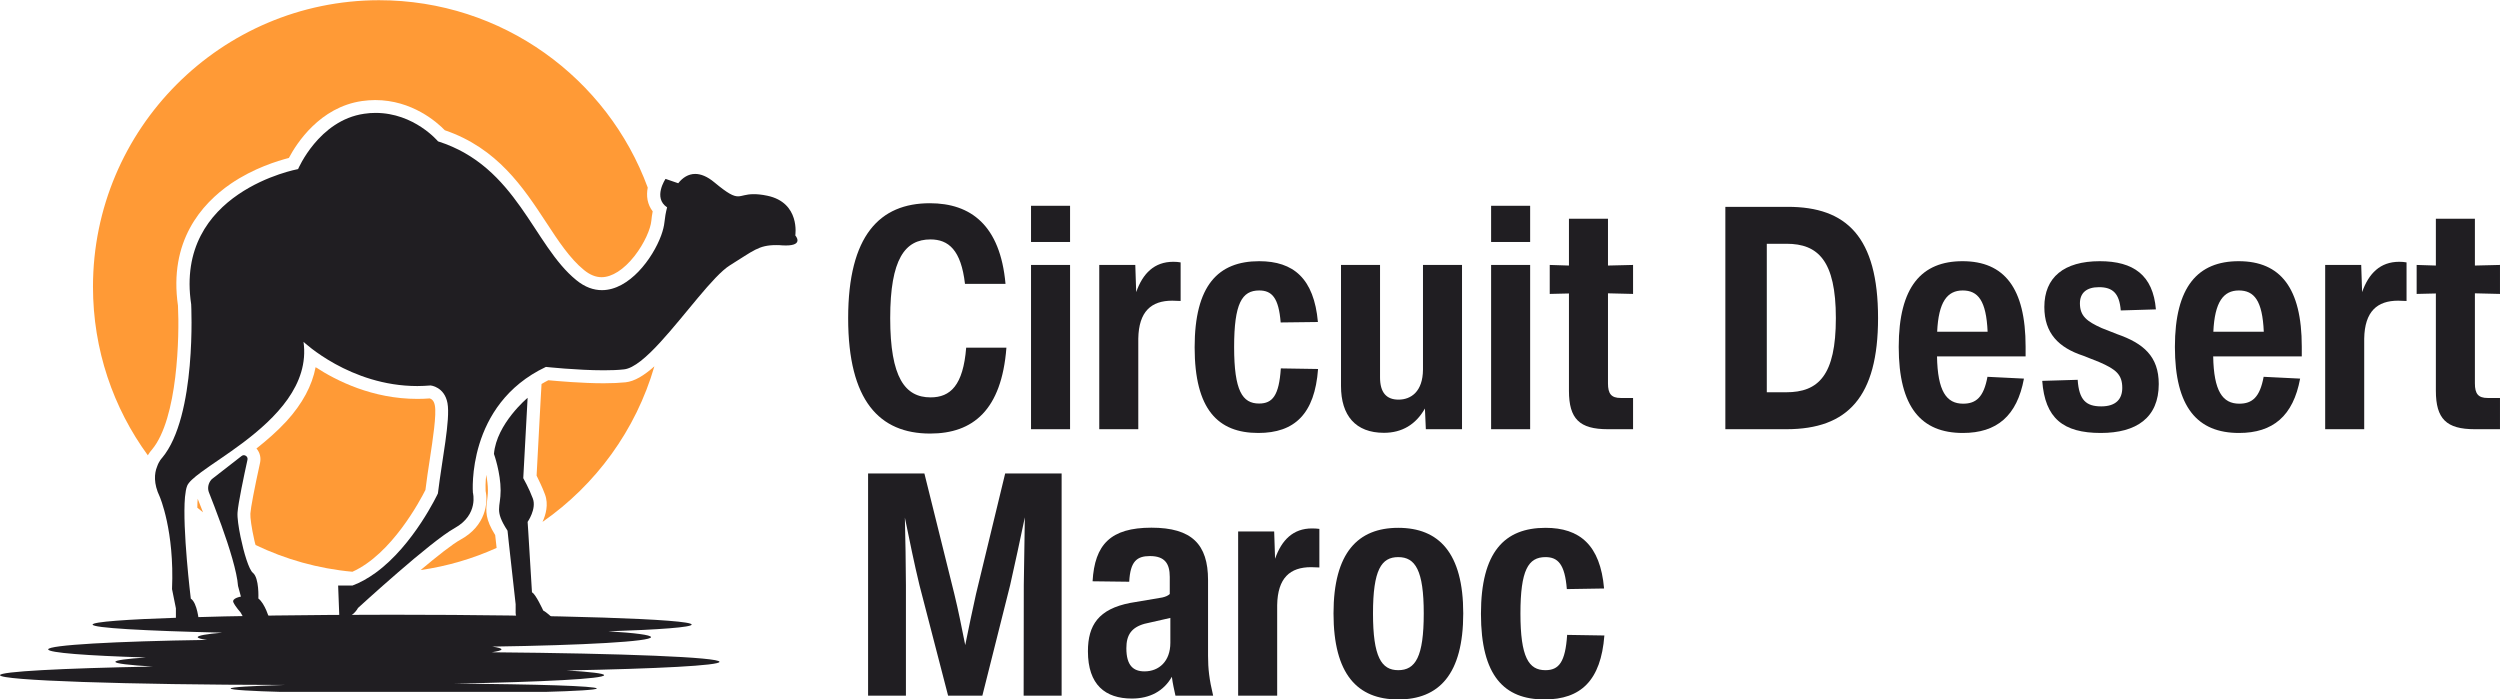 <?xml version="1.0" encoding="UTF-8"?> <svg xmlns="http://www.w3.org/2000/svg" xmlns:xlink="http://www.w3.org/1999/xlink" zoomAndPan="magnify" preserveAspectRatio="xMidYMid meet" version="1.0" viewBox="37.5 147.56 260.16 72.79"><defs><g></g><clipPath id="21055b77e3"><path d="M 37.5 211 L 113 211 L 113 219.559 L 37.5 219.559 Z M 37.5 211 " clip-rule="nonzero"></path></clipPath><clipPath id="4550437a0a"><path d="M 47 147.559 L 106 147.559 L 106 195 L 47 195 Z M 47 147.559 " clip-rule="nonzero"></path></clipPath></defs><g clip-path="url(#21055b77e3)"><path fill="#201e22" d="M 37.5 217.82 C 37.5 217.441 43.898 217.102 53.387 216.926 C 50.918 216.773 49.508 216.609 49.508 216.434 C 49.508 216.27 50.652 216.117 52.684 215.98 C 46.535 215.793 42.516 215.488 42.516 215.137 C 42.516 214.684 49.469 214.293 59.043 214.152 C 58.414 214.066 58.074 213.965 58.074 213.863 C 58.074 213.699 58.992 213.535 60.633 213.398 C 52.48 213.207 47.137 212.906 47.137 212.555 C 47.137 211.988 61.086 211.531 78.309 211.531 C 95.531 211.531 109.477 211.988 109.477 212.555 C 109.477 212.832 106.176 213.082 100.797 213.258 C 103.594 213.422 105.246 213.637 105.246 213.863 C 105.246 214.316 98.289 214.707 88.715 214.848 C 89.344 214.934 89.684 215.035 89.684 215.137 C 89.684 215.238 89.332 215.336 88.664 215.438 C 102.297 215.551 112.375 215.953 112.375 216.434 C 112.375 216.812 105.977 217.152 96.488 217.328 C 98.957 217.48 100.367 217.645 100.367 217.82 C 100.367 218.199 94.094 218.523 84.746 218.703 C 93.25 218.754 99.602 218.953 99.602 219.207 C 99.602 219.484 91.07 219.723 80.551 219.723 C 70.031 219.723 61.5 219.496 61.5 219.207 C 61.5 219.066 63.645 218.941 67.094 218.84 C 50.59 218.816 37.5 218.375 37.5 217.82 Z M 37.5 217.82 " fill-opacity="1" fill-rule="nonzero"></path></g><path fill="#ff9a36" d="M 94.207 198.996 C 94.613 200.055 94.285 201.152 93.957 201.871 C 99.5 198.016 103.672 192.32 105.598 185.68 C 104.516 186.648 103.531 187.242 102.598 187.344 C 101.98 187.406 101.215 187.445 100.332 187.445 C 98.051 187.445 95.508 187.215 94.562 187.129 C 94.32 187.254 94.082 187.379 93.855 187.52 L 93.766 189.07 L 93.34 197.055 C 93.539 197.473 93.918 198.215 94.207 198.996 Z M 94.207 198.996 " fill-opacity="1" fill-rule="nonzero"></path><path fill="#ff9a36" d="M 81.27 206.883 C 84.055 206.48 86.699 205.699 89.18 204.578 L 89.031 203.242 C 88.008 201.594 88.035 200.773 88.188 199.664 C 88.223 199.348 88.273 199.035 88.273 198.617 C 88.273 198.062 88.199 197.484 88.098 196.969 C 88.008 197.812 88.023 198.43 88.035 198.656 C 88.301 199.867 88.059 202.262 85.465 203.695 C 84.594 204.164 82.984 205.449 81.27 206.883 Z M 81.27 206.883 " fill-opacity="1" fill-rule="nonzero"></path><path fill="#ff9a36" d="M 64.184 194.234 C 64.199 194.246 64.211 194.258 64.223 194.273 C 64.551 194.676 64.676 195.203 64.562 195.723 C 63.969 198.418 63.594 200.395 63.555 201.012 C 63.531 201.391 63.668 202.461 63.969 203.785 C 64.008 203.961 64.047 204.125 64.098 204.277 C 67.195 205.762 70.598 206.734 74.176 207.059 C 78.27 205.219 81.23 199.625 81.773 198.543 C 81.898 197.512 82.062 196.414 82.227 195.355 C 82.555 193.188 82.934 190.719 82.754 189.762 C 82.668 189.258 82.414 189.082 82.227 189.02 C 81.797 189.055 81.355 189.07 80.93 189.07 C 76.281 189.07 72.539 187.203 70.344 185.77 C 69.98 187.684 68.973 189.574 67.309 191.398 C 66.34 192.445 65.254 193.391 64.184 194.234 Z M 64.184 194.234 " fill-opacity="1" fill-rule="nonzero"></path><path fill="#ff9a36" d="M 58.074 199.465 C 58.051 199.703 58.035 200.004 58.035 200.395 C 58.227 200.559 58.426 200.711 58.629 200.875 C 58.453 200.422 58.262 199.941 58.074 199.465 Z M 58.074 199.465 " fill-opacity="1" fill-rule="nonzero"></path><g clip-path="url(#4550437a0a)"><path fill="#ff9a36" d="M 47.176 177.402 C 47.176 183.953 49.293 190.027 52.883 194.941 C 53.023 194.699 53.188 194.484 53.324 194.336 C 55.996 191.121 56.184 182.516 56.02 179.367 C 55.051 172.664 58.465 168.785 61.5 166.691 C 63.895 165.055 66.391 164.301 67.562 163.996 C 68.367 162.473 70.785 158.707 75.172 158.074 C 75.625 158.012 76.09 157.973 76.543 157.973 C 80.375 157.973 82.969 160.266 83.789 161.113 C 89.258 162.977 91.953 167.07 94.336 170.699 C 95.605 172.641 96.816 174.48 98.277 175.664 C 98.895 176.168 99.5 176.406 100.105 176.406 C 101.176 176.406 102.422 175.613 103.52 174.215 C 104.578 172.867 105.207 171.355 105.281 170.535 C 105.309 170.219 105.359 169.879 105.422 169.555 C 105.156 169.211 104.98 168.82 104.891 168.383 C 104.805 167.926 104.828 167.488 104.906 167.082 C 100.723 155.695 89.773 147.582 76.934 147.582 C 60.52 147.605 47.176 160.949 47.176 177.402 Z M 47.176 177.402 " fill-opacity="1" fill-rule="nonzero"></path></g><path fill="#201e22" d="M 54.117 199.234 C 54.117 199.234 55.668 202.789 55.402 208.863 L 55.805 210.863 L 55.805 212.215 L 58.199 212.215 C 58.199 212.215 58.035 210.285 57.355 209.855 C 57.355 209.855 56.461 202.562 56.75 199.285 C 56.801 198.797 56.863 198.391 56.977 198.113 C 57.129 197.738 57.66 197.27 58.441 196.691 C 59.547 195.871 61.16 194.852 62.785 193.629 C 66.188 191.059 69.703 187.594 69.086 183.133 C 69.086 183.133 73.922 187.734 80.93 187.734 C 81.383 187.734 81.848 187.707 82.316 187.672 C 82.316 187.672 83.75 187.809 84.066 189.508 C 84.383 191.223 83.488 195.445 83.07 198.91 C 83.07 198.91 80.562 204.289 76.582 207.172 C 75.828 207.715 75.02 208.18 74.176 208.496 L 72.688 208.496 L 72.828 212.199 C 72.828 212.199 74.227 211.824 74.754 210.828 C 74.754 210.828 76.695 209.051 78.938 207.109 C 81.117 205.219 83.586 203.191 84.82 202.512 C 87.34 201.113 86.711 198.82 86.711 198.82 C 86.711 198.82 85.992 189.672 94.309 185.742 C 94.309 185.742 97.547 186.094 100.332 186.094 C 101.102 186.094 101.832 186.07 102.449 185.996 C 103.457 185.883 104.793 184.723 106.203 183.184 C 108.809 180.352 111.723 176.242 113.473 175.16 C 115.902 173.66 116.434 173.066 118.273 173.066 C 118.473 173.066 118.676 173.066 118.914 173.094 C 119.039 173.105 119.168 173.105 119.281 173.105 C 121.195 173.105 120.262 172.059 120.262 172.059 C 120.262 172.059 120.805 168.645 117.34 167.926 C 116.746 167.801 116.293 167.766 115.93 167.766 C 115.086 167.766 114.73 167.992 114.305 167.992 C 113.824 167.992 113.258 167.715 111.848 166.543 C 111.09 165.91 110.422 165.66 109.844 165.66 C 109.137 165.66 108.547 166.039 108.078 166.629 L 106.758 166.176 C 106.758 166.176 105.422 168.141 106.922 169.137 C 106.781 169.668 106.695 170.195 106.645 170.688 C 106.605 171.078 106.492 171.543 106.305 172.059 C 105.422 174.465 102.977 177.754 100.141 177.754 C 99.273 177.754 98.379 177.453 97.473 176.711 C 92.973 173.066 91.309 164.879 83.082 162.27 C 83.082 162.27 80.613 159.309 76.582 159.309 C 76.203 159.309 75.801 159.336 75.398 159.398 C 70.672 160.078 68.52 165.156 68.52 165.156 C 68.52 165.156 55.629 167.5 57.395 179.23 C 57.395 179.23 58 190.895 54.359 195.219 C 54.359 195.219 54.043 195.531 53.84 196.137 C 53.562 196.816 53.465 197.875 54.117 199.234 Z M 54.117 199.234 " fill-opacity="1" fill-rule="nonzero"></path><path fill="#201e22" d="M 89.598 198.605 C 89.598 200.445 88.918 200.633 90.316 202.789 L 90.441 203.973 L 91.16 210.438 L 91.16 211.355 C 91.16 211.66 91.297 211.938 91.523 212.113 L 92.418 212.805 L 95.922 212.805 C 95.922 212.805 94.711 211.457 94.031 211.094 C 94.031 211.094 93.227 209.34 92.859 209.203 L 92.469 202.812 L 92.406 201.871 C 92.406 201.871 93.352 200.52 92.949 199.438 C 92.547 198.355 91.953 197.32 91.953 197.32 L 92.406 188.957 C 92.406 188.957 89.168 191.652 88.902 194.801 C 88.918 194.828 89.598 196.766 89.598 198.605 Z M 89.598 198.605 " fill-opacity="1" fill-rule="nonzero"></path><path fill="#201e22" d="M 59.246 198.809 C 59.562 199.602 60.051 200.875 60.555 202.262 C 61.363 204.504 62.168 207.086 62.27 208.535 L 62.57 209.645 C 62.57 209.645 61.59 209.809 61.789 210.246 C 61.992 210.688 62.535 211.293 62.535 211.293 L 62.898 211.938 L 65.531 211.938 C 65.531 211.938 65.066 210.348 64.387 209.844 C 64.387 209.844 64.488 207.715 63.82 207.172 C 63.402 206.848 62.875 205.082 62.535 203.445 C 62.32 202.398 62.18 201.414 62.219 200.898 C 62.281 199.953 62.898 197.008 63.254 195.406 C 63.289 195.242 63.227 195.105 63.113 195.016 C 63.039 194.965 62.961 194.926 62.875 194.926 C 62.801 194.926 62.711 194.953 62.637 195.016 L 59.637 197.348 C 59.523 197.434 59.434 197.523 59.371 197.637 C 59.145 198 59.094 198.43 59.246 198.809 Z M 59.246 198.809 " fill-opacity="1" fill-rule="nonzero"></path><g fill="#201e22" fill-opacity="1"><g transform="translate(124.529, 192.225)"><g><path d="M 9.766 0.453 C 14.234 0.453 17.203 -2 17.703 -8.484 L 13.516 -8.484 C 13.203 -4.562 11.875 -3.312 9.812 -3.312 C 7.156 -3.312 5.609 -5.359 5.609 -11.562 C 5.609 -17.719 7.156 -19.75 9.797 -19.75 C 11.672 -19.75 12.984 -18.656 13.391 -15.125 L 17.609 -15.125 C 17.062 -21.219 14 -23.516 9.734 -23.516 C 4.531 -23.516 1.234 -20.172 1.234 -11.547 C 1.234 -2.953 4.5 0.453 9.766 0.453 Z M 9.766 0.453 "></path></g></g></g><g fill="#201e22" fill-opacity="1"><g transform="translate(143.277, 192.225)"><g><path d="M 5.578 -19.484 L 5.578 -23.25 L 1.516 -23.25 L 1.516 -19.484 Z M 5.578 0 L 5.578 -17.094 L 1.516 -17.094 L 1.516 0 Z M 5.578 0 "></path></g></g></g><g fill="#201e22" fill-opacity="1"><g transform="translate(150.377, 192.225)"><g><path d="M 9.219 -17.422 C 7.25 -17.422 6.047 -16.219 5.359 -14.266 L 5.266 -17.094 L 1.516 -17.094 L 1.516 0 L 5.578 0 L 5.578 -9.422 C 5.625 -12.266 6.938 -13.375 9.109 -13.375 C 9.375 -13.375 9.672 -13.359 9.984 -13.344 L 9.984 -17.359 C 9.734 -17.406 9.484 -17.422 9.219 -17.422 Z M 9.219 -17.422 "></path></g></g></g><g fill="#201e22" fill-opacity="1"><g transform="translate(160.897, 192.225)"><g><path d="M 7.547 0.391 C 11.312 0.391 13.422 -1.578 13.766 -6.266 L 9.891 -6.328 C 9.703 -3.5 9.031 -2.672 7.625 -2.672 C 5.891 -2.672 5.031 -4 5.031 -8.547 C 5.031 -13.094 5.844 -14.438 7.641 -14.438 C 8.953 -14.438 9.672 -13.688 9.875 -11.109 L 13.75 -11.156 C 13.344 -15.688 11.203 -17.484 7.641 -17.484 C 3.359 -17.484 0.922 -14.953 0.922 -8.516 C 0.922 -2.062 3.344 0.391 7.547 0.391 Z M 7.547 0.391 "></path></g></g></g><g fill="#201e22" fill-opacity="1"><g transform="translate(175.534, 192.225)"><g><path d="M 10.047 -6.203 C 10.031 -3.906 8.797 -3.078 7.5 -3.078 C 6.219 -3.078 5.578 -3.844 5.578 -5.391 L 5.578 -17.094 L 1.516 -17.094 L 1.516 -4.5 C 1.516 -1.422 3.031 0.375 5.984 0.375 C 7.844 0.375 9.297 -0.469 10.25 -2.156 L 10.344 0 L 14.109 0 L 14.109 -17.094 L 10.047 -17.094 Z M 10.047 -6.203 "></path></g></g></g><g fill="#201e22" fill-opacity="1"><g transform="translate(191.155, 192.225)"><g><path d="M 5.578 -19.484 L 5.578 -23.25 L 1.516 -23.25 L 1.516 -19.484 Z M 5.578 0 L 5.578 -17.094 L 1.516 -17.094 L 1.516 0 Z M 5.578 0 "></path></g></g></g><g fill="#201e22" fill-opacity="1"><g transform="translate(198.255, 192.225)"><g><path d="M 9.188 -14.078 L 9.188 -17.094 L 6.578 -17.031 L 6.578 -21.906 L 2.516 -21.906 L 2.516 -17.031 L 0.516 -17.094 L 0.516 -14.078 L 2.516 -14.125 L 2.516 -4 C 2.516 -1.078 3.609 0 6.562 0 L 9.188 0 L 9.188 -3.25 L 7.906 -3.25 C 6.922 -3.25 6.578 -3.688 6.578 -4.766 L 6.578 -14.141 Z M 9.188 -14.078 "></path></g></g></g><g fill="#201e22" fill-opacity="1"><g transform="translate(208.214, 192.225)"><g></g></g></g><g fill="#201e22" fill-opacity="1"><g transform="translate(215.313, 192.225)"><g><path d="M 8.094 0 C 14.469 0 17.625 -3.359 17.625 -11.562 C 17.625 -20.016 14.344 -23.141 8.234 -23.141 L 1.734 -23.141 L 1.734 0 Z M 6.047 -19.297 L 8.109 -19.297 C 11.375 -19.297 13.234 -17.547 13.234 -11.562 C 13.234 -5.594 11.422 -3.844 8.062 -3.844 L 6.047 -3.844 Z M 6.047 -19.297 "></path></g></g></g><g fill="#201e22" fill-opacity="1"><g transform="translate(234.167, 192.225)"><g><path d="M 14.125 -8.594 C 14.125 -14.688 11.906 -17.484 7.562 -17.484 C 3.328 -17.484 0.922 -14.859 0.922 -8.562 C 0.922 -2.266 3.281 0.391 7.594 0.391 C 11.125 0.391 13.234 -1.375 13.953 -5.266 L 10.156 -5.453 C 9.766 -3.328 8.969 -2.656 7.625 -2.656 C 5.875 -2.656 4.969 -3.969 4.906 -7.578 L 14.125 -7.578 Z M 7.578 -14.438 C 9.172 -14.438 10.031 -13.391 10.172 -10.141 L 4.922 -10.141 C 5.062 -13.266 5.984 -14.438 7.578 -14.438 Z M 7.578 -14.438 "></path></g></g></g><g fill="#201e22" fill-opacity="1"><g transform="translate(249.211, 192.225)"><g><path d="M 6.906 0.391 C 10.609 0.391 12.938 -1.188 12.938 -4.703 C 12.938 -7.578 11.344 -8.938 8.609 -9.891 L 6.984 -10.531 C 5.469 -11.219 4.734 -11.766 4.734 -13.094 C 4.734 -14.172 5.406 -14.781 6.719 -14.781 C 8.156 -14.781 8.844 -14.125 8.984 -12.359 L 12.641 -12.469 C 12.344 -16.031 10.312 -17.484 6.797 -17.484 C 3.062 -17.484 1.031 -15.797 1.031 -12.719 C 1.031 -9.984 2.516 -8.484 5.094 -7.641 L 6.75 -6.984 C 8.484 -6.234 9.141 -5.688 9.141 -4.297 C 9.141 -3.172 8.516 -2.375 6.953 -2.375 C 5.391 -2.375 4.641 -3.016 4.5 -5.141 L 0.812 -5.031 C 1.094 -1.141 2.984 0.391 6.906 0.391 Z M 6.906 0.391 "></path></g></g></g><g fill="#201e22" fill-opacity="1"><g transform="translate(262.907, 192.225)"><g><path d="M 14.125 -8.594 C 14.125 -14.688 11.906 -17.484 7.562 -17.484 C 3.328 -17.484 0.922 -14.859 0.922 -8.562 C 0.922 -2.266 3.281 0.391 7.594 0.391 C 11.125 0.391 13.234 -1.375 13.953 -5.266 L 10.156 -5.453 C 9.766 -3.328 8.969 -2.656 7.625 -2.656 C 5.875 -2.656 4.969 -3.969 4.906 -7.578 L 14.125 -7.578 Z M 7.578 -14.438 C 9.172 -14.438 10.031 -13.391 10.172 -10.141 L 4.922 -10.141 C 5.062 -13.266 5.984 -14.438 7.578 -14.438 Z M 7.578 -14.438 "></path></g></g></g><g fill="#201e22" fill-opacity="1"><g transform="translate(277.951, 192.225)"><g><path d="M 9.219 -17.422 C 7.25 -17.422 6.047 -16.219 5.359 -14.266 L 5.266 -17.094 L 1.516 -17.094 L 1.516 0 L 5.578 0 L 5.578 -9.422 C 5.625 -12.266 6.938 -13.375 9.109 -13.375 C 9.375 -13.375 9.672 -13.359 9.984 -13.344 L 9.984 -17.359 C 9.734 -17.406 9.484 -17.422 9.219 -17.422 Z M 9.219 -17.422 "></path></g></g></g><g fill="#201e22" fill-opacity="1"><g transform="translate(288.47, 192.225)"><g><path d="M 9.188 -14.078 L 9.188 -17.094 L 6.578 -17.031 L 6.578 -21.906 L 2.516 -21.906 L 2.516 -17.031 L 0.516 -17.094 L 0.516 -14.078 L 2.516 -14.125 L 2.516 -4 C 2.516 -1.078 3.609 0 6.562 0 L 9.188 0 L 9.188 -3.25 L 7.906 -3.25 C 6.922 -3.25 6.578 -3.688 6.578 -4.766 L 6.578 -14.141 Z M 9.188 -14.078 "></path></g></g></g><g fill="#201e22" fill-opacity="1"><g transform="translate(126.102, 219.957)"><g><path d="M 12.969 -10.594 C 12.594 -8.875 12.219 -7.156 11.844 -5.266 C 11.469 -7.141 11.125 -8.891 10.703 -10.609 L 7.594 -23.125 L 1.734 -23.125 L 1.734 0 L 5.672 0 L 5.672 -11.5 C 5.656 -13.875 5.625 -16.156 5.562 -18.531 C 6.062 -16.094 6.516 -13.844 7.078 -11.516 L 10.062 0 L 13.625 0 L 16.516 -11.5 C 17.047 -13.844 17.531 -16.109 18.047 -18.562 C 18 -16.172 17.969 -13.875 17.938 -11.5 L 17.922 0 L 21.875 0 L 21.875 -23.125 L 16 -23.125 Z M 12.969 -10.594 "></path></g></g></g><g fill="#201e22" fill-opacity="1"><g transform="translate(149.714, 219.957)"><g><path d="M 14.031 0 C 13.625 -1.703 13.5 -2.812 13.5 -4.141 L 13.5 -12.031 C 13.5 -15.75 11.812 -17.484 7.609 -17.484 C 3.359 -17.484 1.703 -15.734 1.484 -11.906 L 5.297 -11.859 C 5.406 -13.984 6.094 -14.531 7.453 -14.531 C 8.984 -14.531 9.516 -13.766 9.516 -12.359 L 9.516 -10.578 C 9.328 -10.406 9.078 -10.297 8.734 -10.219 L 5.406 -9.656 C 2.109 -9.016 1 -7.344 1 -4.625 C 1 -1.125 2.812 0.297 5.578 0.297 C 7.453 0.297 8.891 -0.484 9.734 -1.969 C 9.828 -1.234 9.969 -0.641 10.109 0 Z M 6.891 -2.531 C 5.734 -2.531 5 -3.125 5 -4.938 C 5 -6.312 5.516 -7.094 6.891 -7.484 L 9.578 -8.094 L 9.578 -5.5 C 9.578 -3.578 8.391 -2.531 6.891 -2.531 Z M 6.891 -2.531 "></path></g></g></g><g fill="#201e22" fill-opacity="1"><g transform="translate(164.83, 219.957)"><g><path d="M 9.203 -17.406 C 7.25 -17.406 6.047 -16.219 5.359 -14.25 L 5.266 -17.094 L 1.516 -17.094 L 1.516 0 L 5.578 0 L 5.578 -9.422 C 5.625 -12.266 6.922 -13.375 9.109 -13.375 C 9.375 -13.375 9.656 -13.359 9.969 -13.344 L 9.969 -17.359 C 9.734 -17.391 9.484 -17.406 9.203 -17.406 Z M 9.203 -17.406 "></path></g></g></g><g fill="#201e22" fill-opacity="1"><g transform="translate(175.349, 219.957)"><g><path d="M 7.656 0.391 C 11.891 0.391 14.422 -2.219 14.422 -8.562 C 14.422 -14.875 11.875 -17.469 7.656 -17.469 C 3.469 -17.469 0.922 -14.891 0.922 -8.562 C 0.922 -2.234 3.406 0.391 7.656 0.391 Z M 7.656 -2.656 C 5.906 -2.656 5.031 -4.031 5.031 -8.562 C 5.031 -13.109 5.906 -14.422 7.656 -14.422 C 9.438 -14.422 10.312 -13.047 10.312 -8.562 C 10.312 -4.047 9.453 -2.656 7.656 -2.656 Z M 7.656 -2.656 "></path></g></g></g><g fill="#201e22" fill-opacity="1"><g transform="translate(190.692, 219.957)"><g><path d="M 7.531 0.391 C 11.312 0.391 13.406 -1.578 13.766 -6.266 L 9.891 -6.328 C 9.703 -3.484 9.031 -2.656 7.625 -2.656 C 5.891 -2.656 5.031 -4 5.031 -8.547 C 5.031 -13.078 5.844 -14.422 7.641 -14.422 C 8.938 -14.422 9.656 -13.672 9.859 -11.094 L 13.734 -11.156 C 13.344 -15.688 11.188 -17.469 7.641 -17.469 C 3.359 -17.469 0.922 -14.938 0.922 -8.516 C 0.922 -2.062 3.344 0.391 7.531 0.391 Z M 7.531 0.391 "></path></g></g></g></svg> 